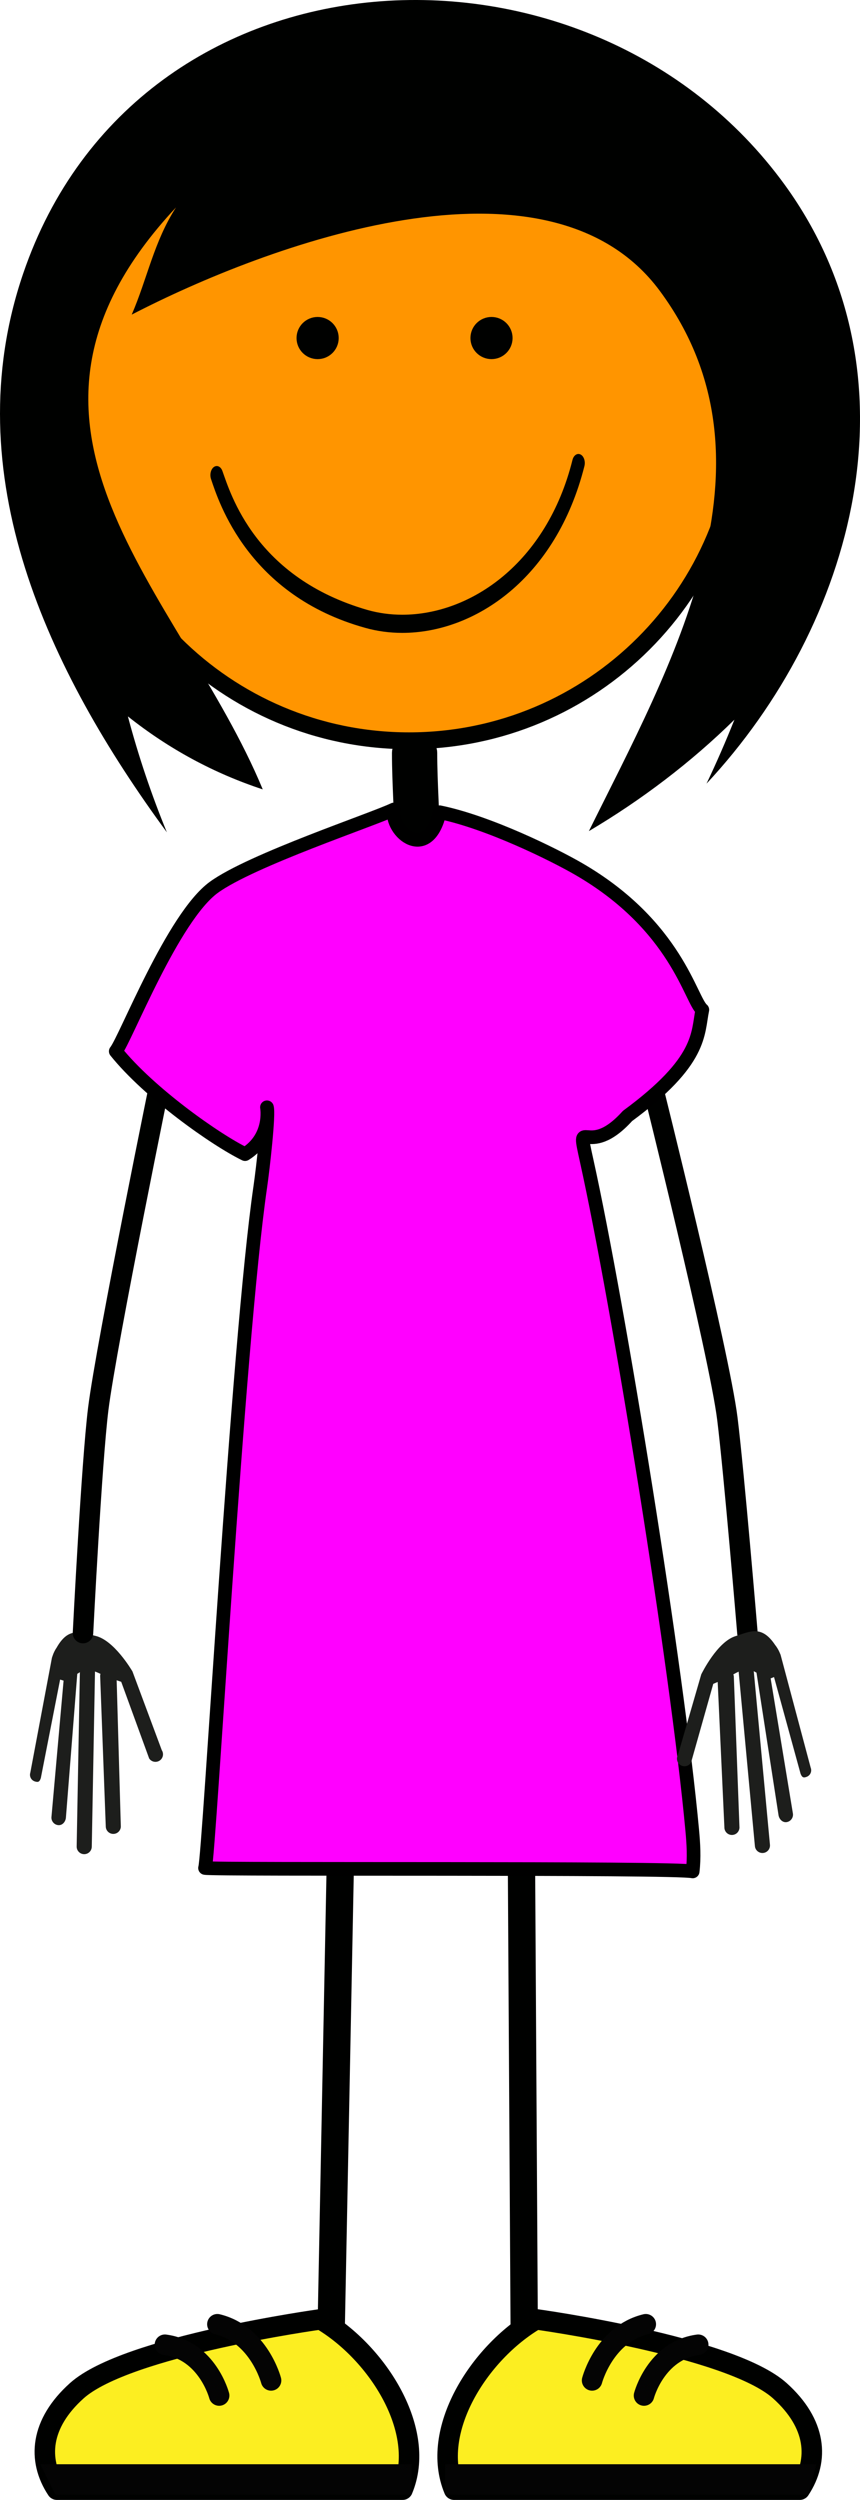 <?xml version="1.0" encoding="utf-8"?>
<!-- Generator: Adobe Illustrator 16.0.0, SVG Export Plug-In . SVG Version: 6.00 Build 0)  -->
<!DOCTYPE svg PUBLIC "-//W3C//DTD SVG 1.1//EN" "http://www.w3.org/Graphics/SVG/1.1/DTD/svg11.dtd">
<svg version="1.1" id="Layer_1" xmlns="http://www.w3.org/2000/svg" xmlns:xlink="http://www.w3.org/1999/xlink" x="0px" y="0px"
	 width="178.512px" height="518.812px" viewBox="0 0 178.512 518.812" enable-background="new 0 0 178.512 518.812"
	 xml:space="preserve">
<path id="colour" fill="#FF9500" stroke="#000100" stroke-width="3.5" stroke-miterlimit="10" d="M16.048,84.877
	c0,38.031,30.831,68.86,68.862,68.86c38.027,0,68.859-30.829,68.859-68.86c0-38.032-30.832-68.862-68.859-68.862
	C46.879,16.015,16.048,46.845,16.048,84.877z"/>
<path fill="#000100" stroke="#000100" stroke-width="3" d="M99.15,70.155c0,1.587,1.285,2.875,2.873,2.875
	c1.59,0,2.873-1.289,2.873-2.875c0-1.588-1.283-2.876-2.873-2.876C100.436,67.278,99.15,68.566,99.15,70.155z"/>
<circle fill="#000100" stroke="#000100" stroke-width="3" cx="65.929" cy="70.155" r="2.876"/>
<path fill="#000100" d="M75.797,130.294c-24.219-6.734-30.374-26.049-31.987-30.856l0,0c-0.323-0.93-0.058-2.063,0.591-2.524l0,0
	c0.655-0.464,1.444-0.085,1.769,0.846l0,0c1.679,4.646,6.775,22.118,30.137,28.836l0,0c2.295,0.648,4.72,0.979,7.202,0.979l0,0
	c14.177,0,29.975-10.7,35.319-32.115l0,0c0.243-0.979,0.998-1.489,1.685-1.137l0,0c0.687,0.35,1.04,1.424,0.797,2.408l0,0
	c-5.895,23.35-22.789,34.611-37.801,34.611l0,0C80.865,131.342,78.269,130.994,75.797,130.294L75.797,130.294z"/>
<line fill="none" stroke="#000100" stroke-width="5.669" stroke-linecap="round" stroke-linejoin="round" x1="71.044" y1="366.326" x2="68.489" y2="496.332"/>
<line fill="none" stroke="#000100" stroke-width="5.669" stroke-linecap="round" stroke-linejoin="round" x1="108.146" y1="370.463" x2="108.888" y2="496.35"/>
<path fill="#1D1E1C" d="M10.954,343.529c0.127-0.394,0.426-1.058,0.791-1.574c2.51-4.458,5.039-3.153,8.059-2.462
	c3.869,0.886,7.5,7.077,7.689,7.375l6.09,16.352c0.473,0.726,0.268,1.697-0.459,2.166c-0.727,0.473-1.699,0.267-2.168-0.458
	l-5.795-15.898l-0.945-0.324l0.859,30.167c0.086,0.862-0.543,1.628-1.402,1.714c-0.514,0.051-0.99-0.15-1.316-0.507
	c-0.217-0.237-0.363-0.548-0.398-0.898l-1.166-31.23c-0.018-0.196,0.012-0.391,0.062-0.577c-0.408-0.189-0.791-0.355-1.137-0.485
	l-0.668,36.375c-0.02,0.867-0.734,1.551-1.6,1.536c-0.449-0.009-0.848-0.206-1.127-0.512c-0.262-0.284-0.418-0.668-0.41-1.087
	l0.666-36.169c-1.238,0.874-0.402-0.168-0.555,0.546l-2.348,29.708c-0.111,0.86-0.779,1.597-1.639,1.482
	c-0.381-0.048-0.713-0.232-0.953-0.498c-0.301-0.33-0.461-0.782-0.398-1.258l2.512-28.228l-0.721-0.224l-3.998,20.427
	c-0.246,0.759-0.502,0.958-1.262,0.712c-0.246-0.082-0.457-0.223-0.621-0.4c-0.334-0.37-0.471-0.909-0.305-1.42l4.486-23.836
	c0.027-0.067,0.043-0.13,0.068-0.199L10.954,343.529z"/>
<g>
	<path fill="#000100" stroke="#000100" stroke-width="4.03" d="M83.915,175.546c0-3.182-0.137-6.429-0.27-9.565
		c-0.131-3.18-0.271-6.466-0.271-9.729l0,0c0-1.229,1.205-1.222,2.684-1.222c1.482,0,2.682-0.007,2.682,1.222l0,0
		c0,3.187,0.137,6.435,0.27,9.574c0.135,3.178,0.27,6.461,0.27,9.72l0,0c0,1.228-1.199,2.223-2.682,2.223
		S83.915,176.774,83.915,175.546L83.915,175.546z"/>
</g>
<path fill="none" stroke="#000100" stroke-width="4.252" stroke-linecap="round" stroke-linejoin="round" d="M33.837,221.505
	c0,0-11.748,57.283-13.445,70.91c-1.381,11.088-3.166,46.5-3.166,46.5"/>
<path fill="none" stroke="#000100" stroke-width="4.252" stroke-linecap="round" stroke-linejoin="round" d="M135.425,225.307
	c0,0,13.857,55.482,15.555,69.11c1.381,11.087,4.168,44.499,4.168,44.499"/>
<path fill="#FF00FF" stroke="#000000" stroke-width="2.835" stroke-linecap="round" stroke-linejoin="round" d="M121.794,240.964
	c-2.246-10.178,0,0,8.453-9.361c15.539-11.425,14.516-17.067,15.539-22.039c-2.442-1.971-5.271-17.387-25.629-29.199
	c-5.163-2.996-18.746-9.725-28.895-11.799c-2.41,10.53-10.254,4.203-9.504-0.575c-4.428,2.13-29.537,10.479-37.352,16.143
	c-8.562,6.212-18.355,31.559-20.376,34.043c6.954,8.662,20.734,18.367,26.839,21.343c5.68-3.528,4.543-9.723,4.543-9.723
	c0.441,1.458-0.812,12.58-1.391,16.556c-4.709,32.382-10.592,138.872-11.463,141.314c2,0.418,97.764-0.137,101.223,0.711
	c0.338-2.908,0.168-5.723-0.096-8.569C140.557,346.001,128.454,271.136,121.794,240.964z"/>
<path fill="#1D1E1C" d="M161.81,342.91c-0.158-0.383-0.506-1.023-0.906-1.511c-2.836-4.259-5.262-2.768-8.223-1.854
	c-3.791,1.171-6.951,7.616-7.117,7.927l-4.855,16.761c-0.416,0.759-0.139,1.711,0.621,2.126c0.758,0.417,1.713,0.14,2.127-0.617
	l4.596-16.287l0.918-0.395l1.391,30.148c-0.02,0.866,0.662,1.584,1.525,1.605c0.518,0.013,0.977-0.224,1.275-0.604
	c0.199-0.253,0.322-0.574,0.332-0.926l-1.166-31.229c0.004-0.197-0.041-0.39-0.105-0.571c0.393-0.22,0.764-0.413,1.098-0.567
	l3.377,36.224c0.084,0.861,0.848,1.492,1.709,1.411c0.447-0.042,0.832-0.267,1.086-0.594c0.238-0.302,0.367-0.697,0.328-1.115
	l-3.361-36.019c1.303,0.78,0.389-0.197,0.596,0.503l4.555,29.452c0.176,0.848,0.898,1.533,1.744,1.356
	c0.377-0.078,0.695-0.287,0.914-0.568c0.277-0.351,0.4-0.814,0.305-1.285l-4.609-27.963l0.701-0.275l5.51,20.071
	c0.303,0.738,0.572,0.918,1.311,0.617c0.24-0.101,0.439-0.257,0.59-0.447c0.307-0.394,0.402-0.941,0.199-1.438l-6.25-23.435
	c-0.033-0.065-0.053-0.127-0.084-0.193L161.81,342.91z"/>
<path fill="#000100" d="M162.89,38.354C122.307-17.555,28.646-13.113,4.811,56.768c-14.219,41.689,5.28,82.5,29.829,115.969
	c-3.218-7.838-5.915-15.86-8.095-24.064c8.49,6.749,17.822,11.798,27.994,15.15C37.488,122.665-6.217,88.782,36.535,43.042
	c-4.592,7.117-5.947,14.751-9.193,22.252c27.903-14.454,86.441-36.276,109.626-4.913c26.369,35.672,2.133,78.015-14.734,112.104
	c10.907-6.461,21.165-14.236,30.212-23.13c-1.787,4.49-3.719,8.917-5.793,13.279C177.431,129.657,191.661,78.004,162.89,38.354
	C148.138,18.031,179.259,60.912,162.89,38.354z"/>
<path fill="#FCEE21" stroke="#000100" stroke-width="4.252" stroke-linecap="round" stroke-linejoin="round" d="M66.546,481.332
	c0,0-40.256,5.521-50.607,14.82c-7.586,6.81-8.236,14.341-4.13,20.534h71.758l0,0C88.647,504.572,78.504,488.352,66.546,481.332"/>
<polygon fill="#040404" points="85.419,517.741 11.522,517.741 8.354,511.405 85.419,511.405 "/>
<path fill="#FCEE21" stroke="#000100" stroke-width="4.252" stroke-linecap="round" stroke-linejoin="round" d="M111.268,481.332
	c0,0,40.263,5.521,50.607,14.82c7.586,6.81,8.24,14.341,4.134,20.534H94.253l0,0C89.17,504.572,99.315,488.352,111.268,481.332"/>
<polygon fill="#040404" points="92.398,517.741 167.761,517.741 169.463,511.405 92.398,511.405 "/>
<path fill="none" stroke="#040404" stroke-width="4.252" stroke-linecap="round" stroke-linejoin="round" stroke-miterlimit="10" d="
	M45.12,482.349c8.639,2.089,11.149,11.664,11.149,11.664"/>
<path fill="none" stroke="#040404" stroke-width="4.252" stroke-linecap="round" stroke-linejoin="round" stroke-miterlimit="10" d="
	M34.233,486.603c8.814,1.174,11.256,10.547,11.256,10.547"/>
<path fill="none" stroke="#040404" stroke-width="4.252" stroke-linecap="round" stroke-linejoin="round" stroke-miterlimit="10" d="
	M134.049,482.349c-8.644,2.089-11.149,11.664-11.149,11.664"/>
<path fill="none" stroke="#040404" stroke-width="4.252" stroke-linecap="round" stroke-linejoin="round" stroke-miterlimit="10" d="
	M144.932,486.603c-8.812,1.174-11.254,10.547-11.254,10.547"/>
</svg>
